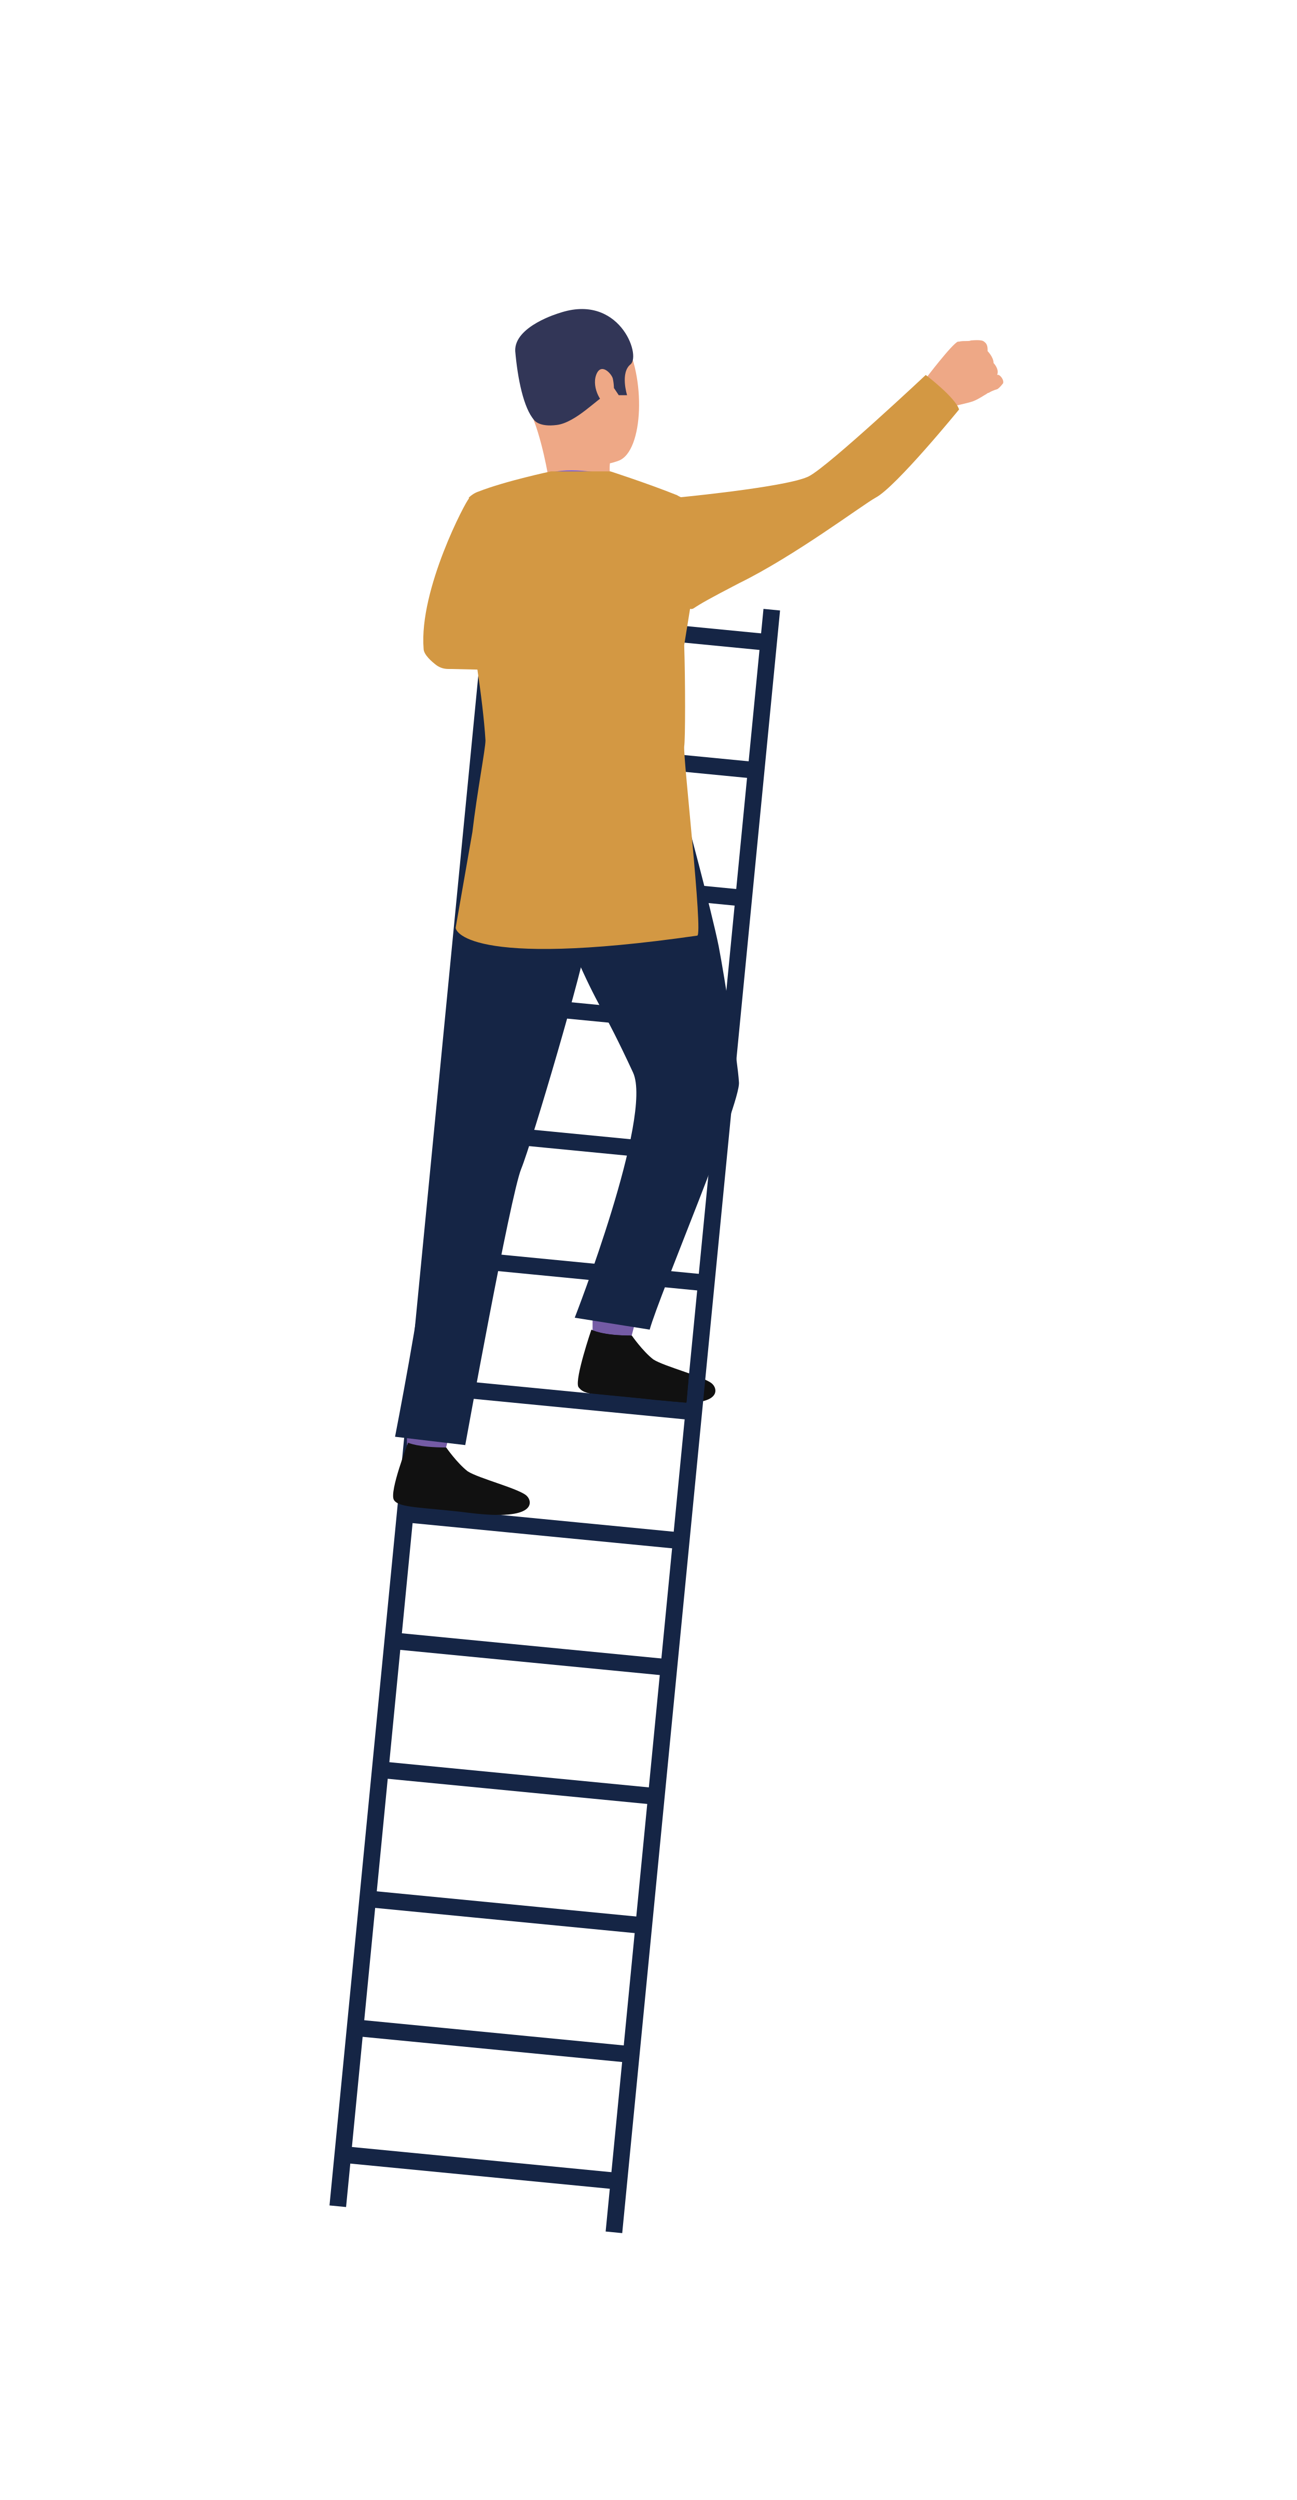 <?xml version="1.0" encoding="utf-8"?>
<!-- Generator: Adobe Illustrator 21.0.0, SVG Export Plug-In . SVG Version: 6.00 Build 0)  -->
<svg version="1.1" id="Layer_1" xmlns="http://www.w3.org/2000/svg" xmlns:xlink="http://www.w3.org/1999/xlink" x="0px" y="0px"
	 viewBox="0 0 109 210" style="enable-background:new 0 0 109 210;" xml:space="preserve">
<style type="text/css">
	.st0{fill:#745BA5;}
	.st1{fill:#111;}
	.st2{fill:#152545;}
	.st3{fill:#EEA886;}
	.st4{fill:#d39843;}
	.st5{fill:#323657;}
	.st6{fill:#6F5BE0;}
</style>
<g>
	<g>
		<g>
			<g>
				<path class="st0" d="M53.6,110.2c0,0-0.5,2-0.6,2.3s-3.2-0.5-3.2-0.5v-2.4C49.8,109.5,53.2,109.9,53.6,110.2z"/>
			</g>
		</g>
	</g>
	<g>
		<g>
			<g>
				<path class="st1" d="M53.1,112.2c0,0,0.9,1.3,1.8,2c0.9,0.6,4.5,1.5,5,2.1c0.4,0.4,0.9,2.1-4.8,1.4c-4-0.5-6-0.4-6.4-1.1
					s1.2-4.8,1.2-4.8S50.7,112.2,53.1,112.2z"/>
			</g>
		</g>
	</g>
	<g>
		<g>
			<g>
				<g>
					
						<rect x="-10.2" y="118.6" transform="matrix(9.682138e-02 -0.995 0.995 9.682138e-02 -66.121 165.834)" class="st2" width="137" height="1.4"/>
				</g>
			</g>
		</g>
		<g>
			<g>
				<g>
					<g>
						
							<rect x="-33.5" y="116.5" transform="matrix(9.682055e-02 -0.995 0.995 9.682055e-02 -84.983 140.663)" class="st2" width="137" height="1.4"/>
					</g>
				</g>
			</g>
			<g>
				<g>
					<g>
						<g>
							
								<rect x="52.3" y="41.2" transform="matrix(9.663558e-02 -0.995 0.995 9.663558e-02 -4.718 100.474)" class="st2" width="1.4" height="23.3"/>
						</g>
					</g>
				</g>
				<g>
					<g>
						<g>
							
								<rect x="51.3" y="51.9" transform="matrix(9.664018e-02 -0.995 0.995 9.664018e-02 -16.257 109.198)" class="st2" width="1.4" height="23.3"/>
						</g>
					</g>
				</g>
				<g>
					<g>
						<g>
							
								<rect x="50.3" y="62.7" transform="matrix(9.654170e-02 -0.995 0.995 9.654170e-02 -27.971 117.894)" class="st2" width="1.4" height="23.3"/>
						</g>
					</g>
				</g>
				<g>
					<g>
						<g>
							
								<rect x="49.2" y="73.4" transform="matrix(9.655088e-02 -0.995 0.995 9.655088e-02 -39.583 126.521)" class="st2" width="1.4" height="23.3"/>
						</g>
					</g>
				</g>
				<g>
					<g>
						<g>
							
								<rect x="48.1" y="84.3" transform="matrix(9.654078e-02 -0.995 0.995 9.654078e-02 -51.407 135.292)" class="st2" width="1.4" height="23.3"/>
						</g>
					</g>
				</g>
				<g>
					<g>
						<g>
							
								<rect x="47.1" y="95" transform="matrix(9.664991e-02 -0.995 0.995 9.664991e-02 -63.029 143.901)" class="st2" width="1.4" height="23.3"/>
						</g>
					</g>
				</g>
				<g>
					<g>
						<g>
							
								<rect x="46.1" y="105.8" transform="matrix(9.664018e-02 -0.995 0.995 9.664018e-02 -74.664 152.699)" class="st2" width="1.4" height="23.3"/>
						</g>
					</g>
				</g>
				<g>
					<g>
						<g>
							
								<rect x="45" y="116.6" transform="matrix(9.655488e-02 -0.995 0.995 9.655488e-02 -86.39 161.404)" class="st2" width="1.4" height="23.3"/>
						</g>
					</g>
				</g>
				<g>
					<g>
						<g>
							
								<rect x="44" y="127.3" transform="matrix(9.654631e-02 -0.995 0.995 9.654631e-02 -98.009 170.022)" class="st2" width="1.4" height="23.3"/>
						</g>
					</g>
				</g>
			</g>
			<g>
				<g>
					<g>
						<g>
							
								<rect x="43" y="138.2" transform="matrix(9.655026e-02 -0.995 0.995 9.655026e-02 -109.645 178.819)" class="st2" width="1.4" height="23.3"/>
						</g>
					</g>
				</g>
				<g>
					<g>
						<g>
							
								<rect x="41.8" y="149" transform="matrix(9.654612e-02 -0.995 0.995 9.654612e-02 -121.445 187.42)" class="st2" width="1.4" height="23.3"/>
						</g>
					</g>
				</g>
				<g>
					<g>
						<g>
							
								<rect x="40.8" y="159.8" transform="matrix(9.655576e-02 -0.995 0.995 9.655576e-02 -133.082 196.217)" class="st2" width="1.4" height="23.3"/>
						</g>
					</g>
				</g>
				<g>
					<g>
						<g>
							
								<rect x="39.8" y="170.5" transform="matrix(9.654537e-02 -0.995 0.995 9.654537e-02 -144.701 204.836)" class="st2" width="1.4" height="23.3"/>
						</g>
					</g>
				</g>
			</g>
		</g>
	</g>
	<g>
		<g>
			<g>
				<path class="st3" d="M84.3,32.2c0,0-0.3,0.4-0.5,0.5c0,0-0.4,0.1-0.7,0.3c-0.1,0-0.2,0.1-0.2,0.1c-0.2,0.1-0.6,0.4-1.1,0.6
					c-0.5,0.2-3,0.7-3,0.7L78.2,33l-0.4-1.2c0,0,2.2-2.9,2.7-3.1h0.1c0.4-0.1,0.8,0,1-0.1c0.1,0,0.9-0.1,1.1,0.1
					c0.3,0.2,0.3,0.5,0.3,0.8c0,0,0.5,0.5,0.5,1c0,0,0.5,0.5,0.3,1C84,31.4,84.4,31.9,84.3,32.2z"/>
			</g>
		</g>
	</g>
	<g>
		<g>
			<g>
				<path class="st4" d="M58.3,51.1c0.6-0.4,1.3-0.8,3.8-2.1c4.7-2.3,10.4-6.6,11.5-7.2c1.7-0.9,7-7.4,7-7.4c-0.3-1-2.8-2.9-2.8-2.9
					S69.7,39.1,68,40c-1.5,0.8-9,1.6-11.1,1.8c-0.3,0-0.5,0.1-0.5,0.1C54.2,44.8,57.1,51.9,58.3,51.1z"/>
			</g>
		</g>
	</g>
	<g>
		<g>
			<g>
				<path class="st2" d="M57.5,68c0,0,2.3,8.5,2.9,11.5c0.5,2.6,1.6,9.7,1.7,11.4c0.2,1.7-6.7,17.9-7.5,20.8l-6.3-1
					c0,0,6.6-16.9,4.9-20.6c-2.6-5.6-2.9-5.4-4.9-10s-6.7-4.7-7.9-13.2C40.4,66.9,55.8,65.3,57.5,68z"/>
			</g>
		</g>
	</g>
	<g>
		<g>
			<g>
				<path class="st3" d="M46.3,26.8c0,0,4.2-1.6,6.1,1.6c1.9,3.2,1.7,9.5-0.4,10.3c-2.1,0.8-5.3,0.4-6.3-1.6c-1.1-2-2-4.9-2-6.8
					C43.7,28.4,45.2,27.4,46.3,26.8z"/>
			</g>
		</g>
	</g>
	<g>
		<g>
			<g>
				<path class="st3" d="M51.3,38.6c0,0-0.2,1.1,0.1,1.6s-5.2,0.6-5.2,0.6s-0.4-2.9-1.3-5.4C44,32.9,51.3,38.6,51.3,38.6z"/>
			</g>
		</g>
	</g>
	<g>
		<g>
			<g>
				<path class="st5" d="M44.9,35.3c0,0,0.4,0.6,1.9,0.4c1.6-0.2,3.5-2.3,4.1-2.5s0.7-0.6,0.7-0.6l0.4,0.6h0.7c0,0-0.6-1.9,0.3-2.6
					c0.9-0.8-1-6-6-4.3c0,0-3.8,1.1-3.7,3.2C43.5,31.8,44,34.3,44.9,35.3z"/>
			</g>
		</g>
	</g>
	<g>
		<g>
			<g>
				<path class="st3" d="M51.5,31.8c-0.1-0.4-1-1.4-1.4-0.3c-0.4,1.1,0.5,2.6,1,2.5S51.7,32.7,51.5,31.8z"/>
			</g>
		</g>
	</g>
	<g>
		<g>
			<path class="st4" d="M35.6,54.5c0,0.5,0.7,1.1,1.1,1.4c0.3,0.2,0.6,0.3,1,0.3h0.2l0,0l4.3,0.1c0,0,3.2-10.4-2.8-14.4
				C39.2,42,35.2,49.5,35.6,54.5z"/>
		</g>
	</g>
	<g>
		<g>
			<g>
				<path class="st1" d="M48.6,116.5c0.4,0.7,2.4,0.6,6.4,1.1c1.1,0.1,2,0.2,2.7,0.2l0.2-2.4c-1.2-0.4-2.6-0.8-3.1-1.2
					c-0.9-0.6-1.8-2-1.8-2c-2.4,0-3.3-0.5-3.3-0.5S48.3,115.8,48.6,116.5z"/>
			</g>
		</g>
	</g>
	<g>
		<g>
			<path class="st6" d="M51.3,39.9c0,0-3.4-0.8-5.3-0.1L45.7,40c0,0-0.6,1.1,1.6,1.2C49.5,41.3,53,41.5,51.3,39.9z"/>
		</g>
	</g>
	<g>
		<g>
			<g>
				<path class="st0" d="M38,119.6c0,0-0.5,2-0.6,2.3s-3.2-0.5-3.2-0.5V119C34.2,118.9,37.7,119.2,38,119.6z"/>
			</g>
		</g>
	</g>
	<g>
		<g>
			<g>
				<path class="st2" d="M40.4,66.9c0,0-1.1,4.7-1.5,9.4c-0.3,4.4-0.9,9.2-1.3,13.7c-0.5,5.1-1.9,13.3-2,16.1s-2.4,14.6-2.4,14.6
					l5.9,0.7c0,0,3.8-21,4.7-23.2s5.4-17.5,5.5-19.2S40.4,66.9,40.4,66.9z"/>
			</g>
		</g>
	</g>
	<g>
		<g>
			<g>
				<path class="st1" d="M37.5,121.6c0,0,0.9,1.3,1.8,2c0.9,0.6,4.5,1.5,5,2.1c0.4,0.4,0.9,2.1-4.8,1.4c-4-0.5-6-0.4-6.4-1.1
					s1.2-4.8,1.2-4.8S35.1,121.6,37.5,121.6z"/>
			</g>
		</g>
	</g>
	<g>
		<g>
			<path class="st4" d="M58.6,78.6c0.5-0.1-1.2-15-1.1-15.9c0.1-0.6,0.1-5.5,0-8.5l0.5-3.1c0.3-0.2,0.7-0.5,1.2-0.8
				c0.8-0.4,1.7-0.9,2.8-1.5c-0.1-0.7-0.2-1.3-0.2-1.6c-0.3-2.7-2.1-4.1-3.1-4.7c-0.4-0.2-0.7-0.4-0.7-0.4c-0.4-0.2-0.8-0.3-1.1-0.5
				c-2.5-1-5.6-2-5.6-2h-5c0,0-3.8,0.8-6.1,1.7c-0.3,0.1-0.6,0.3-0.8,0.5l0.7,14.3l0,0l0,0c0.3,2,0.6,4.4,0.7,6.1
				c0,0.7-0.7,4.3-1.1,7.7l-1.4,8C38.2,78.1,39.1,81.4,58.6,78.6z"/>
		</g>
	</g>
</g>
</svg>
